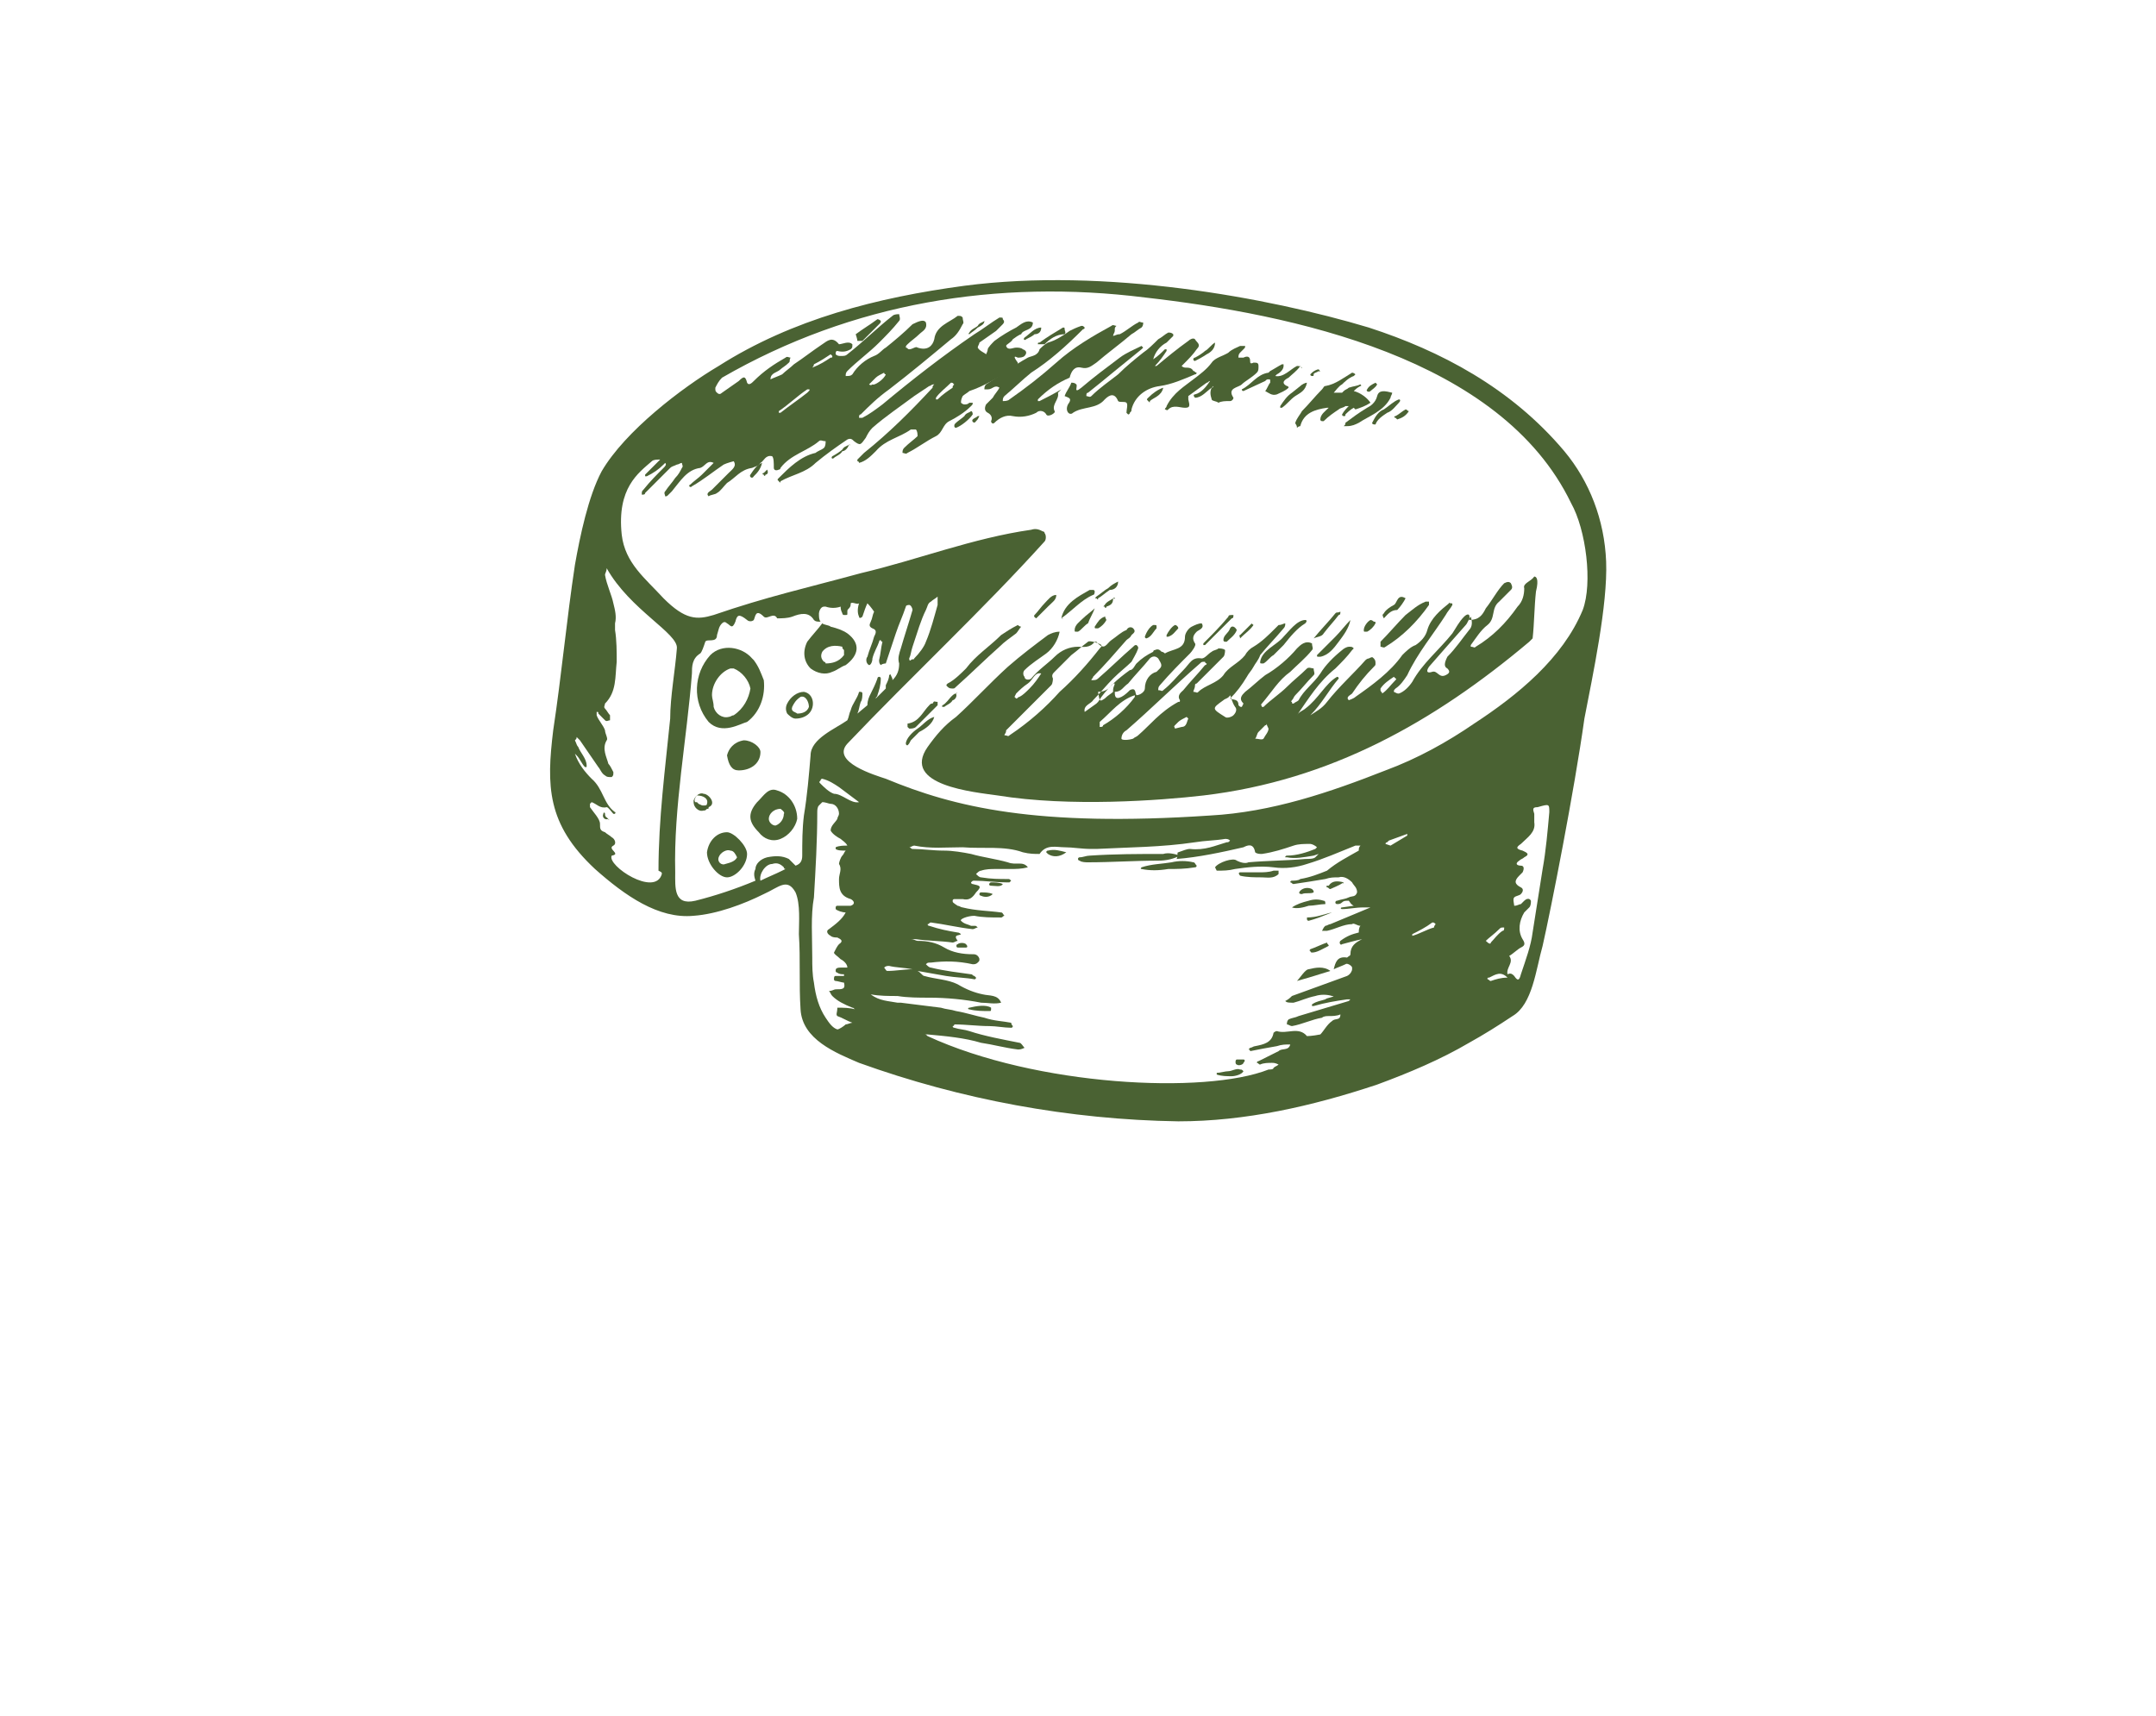 <?xml version="1.0" encoding="utf-8"?>
<!-- Generator: Adobe Illustrator 25.2.1, SVG Export Plug-In . SVG Version: 6.00 Build 0)  -->
<svg version="1.1" id="Ebene_1" xmlns="http://www.w3.org/2000/svg" xmlns:xlink="http://www.w3.org/1999/xlink" x="0px" y="0px"
	 viewBox="0 0 129 102.7" style="enable-background:new 0 0 129 102.7;" xml:space="preserve">
<style type="text/css">
	.st0{fill-rule:evenodd;clip-rule:evenodd;fill:#4A6233;}
</style>
<g>
	<path class="st0" d="M70.6,51.2L70.6,51.2L70.6,51.2z"/>
	<path class="st0" d="M79.6,58.1L79.6,58.1L79.6,58.1L79.6,58.1z"/>
	<path class="st0" d="M49.2,37.3L49.2,37.3L49.2,37.3z"/>
	<path class="st0" d="M96.1,33.6c-0.1-2.5-1-4.8-2.5-6.6c-3.2-3.8-7.4-6-11.7-7.4c-6-1.8-15.8-3.6-24.2-2.5
		c-5.2,0.7-10.3,2-14.7,4.8c-2.2,1.3-5.6,3.9-7,6.3c-0.8,1.5-1.3,3.9-1.6,5.6c-0.5,3.3-0.8,6.6-1.3,9.9c-0.4,3.3-0.4,5.6,2.5,8.3
		c1.8,1.6,3.8,3,5.9,2.8c1.4-0.1,3-0.7,4.2-1.3c0.9-0.4,1.4-1,1.9-0.1c0.3,0.7,0.2,1.8,0.2,2.5c0.1,1.5,0,3,0.1,4.5
		c0.1,1.8,2.1,2.6,3.5,3.2c6.1,2.2,12.6,3.4,19.1,3.5c4,0,8-0.9,11.9-2.2c1.9-0.7,3.8-1.5,5.5-2.5c0.9-0.5,1.7-1,2.6-1.6
		c1.2-0.7,1.4-2.8,1.8-4.2c0.5-2.2,1.9-9.3,2.5-13.6C95.3,40.4,96.2,36.2,96.1,33.6z M39.6,52.3c-0.4,1.4-3.3-0.5-3-1.1
		c0.6-0.1-0.3-0.4,0.1-0.6c0.2-0.1,0.1-0.4-0.1-0.5c-0.1-0.1-0.3-0.2-0.4-0.3c-0.3-0.1-0.3-0.2-0.3-0.5s-0.4-0.7-0.6-1
		c0-0.1,0-0.1,0-0.2c0.1-0.1,0.1-0.1,0.1-0.1c0.3,0.1,0.5,0.4,0.9,0.3c0.1,0,0.3,0.3,0.4,0.4c0.1,0,0.1,0,0.1,0c0-0.1,0.1-0.1,0-0.1
		c-0.7-0.5-0.7-1.4-1.4-2c-0.4-0.4-0.8-0.9-1-1.5l0.1,0.1c0.2,0.2,0.3,0.5,0.5,0.7h0.1l0,0c0,0,0,0,0-0.1c0-0.4-0.4-0.8-0.5-1.1
		c-0.1-0.1-0.1-0.2-0.2-0.4c0.1-0.1,0.1-0.1,0.1-0.2c0.1,0.1,0.1,0.1,0.2,0.2l1.1,1.6c0.1,0.1,0.2,0.4,0.4,0.5
		c0.1,0.1,0.2,0.1,0.4,0.1c0.1-0.1,0.1-0.1,0.1-0.3c-0.1-0.2-0.2-0.4-0.3-0.5c-0.1-0.4-0.4-0.9-0.1-1.4c0.1-0.1-0.1-0.4-0.1-0.6
		c-0.1-0.3-0.4-0.6-0.5-0.9c0-0.1,0-0.1,0-0.2c0.1,0,0.1,0,0.1,0.1c0.1,0.1,0.2,0.2,0.4,0.4c0.1,0.1,0.2,0,0.3,0c0-0.1,0-0.2,0-0.3
		c-0.1-0.1-0.2-0.3-0.3-0.4c-0.1-0.1,0-0.2,0-0.3c0.7-0.7,0.6-1.6,0.7-2.5c0-0.6,0-1.3-0.1-1.9c0-0.1,0-0.3,0-0.4
		c0.1-0.4,0-0.8-0.1-1.2c-0.1-0.5-0.4-1.1-0.5-1.7c0-0.1,0.1-0.2,0.1-0.4c1.4,2.5,4.3,3.9,4.2,4.8c-0.1,1.3-0.4,2.9-0.4,4.2
		c-0.3,3-0.7,6-0.7,9.1C39.6,52.2,39.6,52.2,39.6,52.3z M45.5,52.7c-0.1-0.4,0.3-1,0.7-1c0.3-0.1,0.5,0,0.7,0.2c0,0,0,0.1,0.1,0.1
		l-0.2,0.1C46.4,52.3,45.9,52.5,45.5,52.7L45.5,52.7z M48.1,48.8C48,49.6,48,50.4,48,51.2c0,0.3-0.1,0.5-0.4,0.6
		c-0.1-0.1-0.2-0.2-0.4-0.4c-0.4-0.2-0.8-0.2-1.3-0.1c-0.4,0.1-0.7,0.4-0.7,0.7c-0.1,0.2-0.1,0.4,0,0.7c-1.2,0.5-2.4,0.9-3.6,1.2
		c-1.3,0.3-1.2-0.8-1.2-1.7c-0.1-3.9,0.7-8,1-11.9c0-0.4,0-0.9,0.5-1.2c0.1-0.1,0.2-0.4,0.3-0.7c0.1-0.2,0.7,0.1,0.7-0.4
		c0.1-0.3,0.1-0.5,0.3-0.7c0.1-0.1,0.2-0.1,0.3,0c0.2,0.1,0.3,0.4,0.5-0.1c0.1-0.4,0.2-0.5,0.7-0.1c0.1,0.1,0.3,0.1,0.4,0
		c0.1-0.2,0.1-0.7,0.6-0.2c0.2,0.2,0.6-0.3,0.8,0.1c0.3,0,0.6,0,0.9-0.1c0.5-0.2,1-0.3,1.3,0.2c0.1,0.1,0.2,0.1,0.4,0.1
		C49,37.1,49,36.9,49,36.7c0-0.1,0.1-0.4,0.3-0.4l0,0c0.1,0,0.1,0,0.1,0c0.3,0.1,0.6,0.1,0.9,0c0,0.1,0,0.2,0.1,0.4
		c0,0.1,0.1,0.1,0.1,0.1h0.1c0.1,0,0.1,0,0.1-0.1v-0.1c0-0.1,0-0.1,0.1-0.2c0.1-0.1,0.1-0.2,0.1-0.3c0.1-0.1,0.4,0.1,0.5,0
		c-0.1,0.3-0.1,0.6,0,0.8c0,0.1,0.1,0.1,0.2,0c0.1-0.3,0.2-0.6,0.3-0.8c0.2,0.2,0.4,0.5,0.4,0.5c-0.1,0.2-0.1,0.4-0.2,0.6
		c-0.1,0.2-0.1,0.3,0.1,0.4c0.3,0.1,0.2,0.3,0.1,0.5c-0.1,0.4-0.3,0.8-0.4,1.2c-0.1,0.1-0.1,0.4,0.1,0.5c0.1,0,0.2-0.2,0.2-0.4
		c0.1-0.4,0.3-0.7,0.4-1c0-0.1,0.1-0.1,0.1-0.1c0,0.1,0.1,0.1,0.1,0.1c-0.1,0.4-0.1,0.7-0.2,1.1c0,0.1,0,0.2,0.1,0.3
		c0.1-0.1,0.3-0.1,0.3-0.1c0.2-0.6,0.4-1.2,0.6-1.8c0.2-0.6,0.4-1,0.6-1.6c0-0.1,0.2-0.1,0.2-0.1c0.1,0,0.2,0.2,0.2,0.3
		c-0.2,0.7-0.5,1.6-0.7,2.3c-0.1,0.3-0.2,0.6-0.1,0.9c0,0.4-0.1,0.7-0.4,1c0-0.1,0-0.1-0.1-0.3c0-0.1-0.1,0-0.1,0
		c0,0.2-0.1,0.4-0.2,0.6c0,0.1,0,0.1,0,0.2c-0.2,0.2-0.4,0.4-0.6,0.6c0-0.1,0.1-0.1,0.1-0.2c0.1-0.3,0.2-0.6,0.2-1
		c0,0,0-0.1-0.1-0.1l0,0c0,0-0.1,0-0.1,0.1c-0.1,0.3-0.3,0.7-0.4,0.9s-0.2,0.4-0.2,0.7l-0.6,0.5c0.1-0.2,0.1-0.4,0.2-0.7
		c0.1-0.1,0.1-0.4,0.1-0.5s-0.1-0.1-0.1-0.1l0,0c0,0,0,0-0.1,0c-0.1,0.4-0.4,0.7-0.5,1.1c-0.1,0.2-0.1,0.4-0.2,0.6
		c-0.7,0.5-2.2,1.1-2.2,2.1C48.4,46.4,48.3,47.6,48.1,48.8L48.1,48.8z M55.4,36.5c0.1-0.2,0.1-0.4,0.3-0.5c0.1-0.1,0.3-0.2,0.4-0.3
		c0,0.1,0,0.3,0,0.5c-0.2,0.7-0.4,1.5-0.7,2.2c-0.1,0.3-0.4,0.7-0.7,1c0,0.1-0.1,0-0.2,0.1c-0.1,0.1-0.1-0.1-0.1-0.1
		c0.1-0.2,0.1-0.4,0.2-0.7C54.9,37.8,55.1,37.1,55.4,36.5L55.4,36.5z M50.1,60.8c0.3,0.1,0.6,0.3,0.9,0.4c-0.1,0-0.3,0.1-0.4,0.1
		c-0.1,0.1-0.4,0.3-0.5,0.3c-0.3-0.1-0.5-0.4-0.7-0.7c-0.4-0.6-0.6-1.3-0.7-2.1c-0.1-0.5-0.1-1-0.1-1.5c0-1.2-0.1-2.5,0.1-3.6
		c0.1-1.7,0.2-3.4,0.2-5.1c0-0.1,0-0.3,0.1-0.4c0.1-0.1,0.1-0.1,0.2-0.2c0.2,0,0.4,0.1,0.5,0.1c0.3,0,0.5,0.3,0.5,0.6
		c0,0.1-0.1,0.2-0.1,0.3c-0.1,0.2-0.4,0.4-0.4,0.7c0.1,0.2,0.4,0.4,0.6,0.5c0.1,0.1,0.3,0.2,0.4,0.4c-0.2,0-0.5,0-0.7,0.1
		c0,0.1,0,0.1,0,0.1l0,0c0.1,0.1,0.4,0.1,0.6,0.1c-0.1,0.1-0.1,0.2-0.2,0.3c-0.1,0.1-0.2,0.4-0.2,0.5c0.2,0.3,0,0.6,0,0.9
		c0,0.5,0,1,0.7,1.2c0.2,0.1,0.3,0.3,0,0.4h-0.8c-0.1,0-0.1,0.1-0.1,0.1l0,0v0.1c0.1,0.1,0.4,0.2,0.6,0.2c-0.2,0.4-0.6,0.7-1,1
		c-0.2,0.1-0.1,0.3,0.1,0.4c0.1,0.1,0.3,0.1,0.4,0.1c0.2,0.1,0.4,0.2,0.1,0.4c-0.1,0.1-0.2,0.3-0.3,0.5c0,0.1,0.2,0.2,0.4,0.4
		c0.2,0.1,0.4,0.3,0.4,0.5c-0.1,0-0.3,0-0.4,0C50,57.9,50,58,50,58.1l0,0c0,0,0,0.1,0.1,0.1c0.1,0.1,0.3,0.1,0.4,0.1l0,0v0.1
		c-0.1,0-0.3,0-0.5,0c-0.1,0-0.1,0.1-0.1,0.2l0,0c0,0.1,0.1,0.1,0.1,0.1c0.1,0,0.4,0.1,0.5,0.1c0.1,0.4-0.1,0.4-0.5,0.4
		c-0.1,0-0.2,0.1-0.4,0.1c0.1,0.1,0.1,0.2,0.2,0.3c0.3,0.3,0.7,0.5,1.2,0.7c0.1,0,0.1,0.1,0.2,0.1c-0.4-0.1-0.7-0.1-1.1-0.1
		C50.1,60.6,50,60.7,50.1,60.8L50.1,60.8z M49.9,47.5c-0.3-0.1-0.6-0.4-0.8-0.6c-0.1-0.1-0.1-0.1,0-0.2c0-0.1,0.1-0.1,0.1-0.1
		c0.4,0.1,0.7,0.3,1,0.5c0.4,0.3,0.8,0.6,1.2,0.9C50.9,48.1,50.4,47.5,49.9,47.5L49.9,47.5z M82,54.3l-2.4,1c-0.1,0-0.2,0.1-0.3,0.1
		c-0.1,0.1-0.1,0.1-0.2,0.3c0.1,0,0.1,0,0.3,0c0.5-0.1,1-0.4,1.5-0.4c0.1-0.1,0.3,0.1,0.5,0.1c-0.1,0.1-0.1,0.3-0.1,0.4
		c-0.4,0.1-0.7,0.2-1.1,0.5c-0.1,0.1,0,0.3,0.1,0.2c0.4-0.1,0.7-0.2,1.2-0.3c-0.4,0.2-0.7,0.4-0.7,0.9c0,0.1-0.1,0.1-0.2,0.2
		c-0.6-0.1-0.7,0.3-0.8,0.7c0.2-0.1,0.5-0.2,0.7-0.3c0.1-0.1,0.4,0.1,0.4,0.2l0,0V58c0,0.1-0.1,0.3-0.3,0.4
		c-1.1,0.4-2.2,0.8-3.3,1.2c-0.1,0.1-0.2,0.2-0.4,0.3C77,60,77.1,60,77.4,60c0.4-0.1,0.8-0.3,1.3-0.4c0.3-0.1,0.7-0.1,1,0h0.1
		c-0.1,0.1-0.4,0.1-0.5,0.2c-0.3,0.1-0.5,0.1-0.8,0.3v0.1h0.1c0.7-0.2,1.3-0.3,2-0.4h0.2c-0.1,0.1-0.1,0.1-0.1,0.1
		c-1,0.3-2,0.6-3,0.9c-0.2,0.1-0.4,0.1-0.6,0.2C77,61.1,77,61.2,77,61.3c0.1,0,0.2,0.1,0.3,0.1c0.6-0.1,1.2-0.4,1.8-0.5
		c0.1-0.1,0.3-0.1,0.4-0.1c0.2,0,0.5,0,0.7-0.1c0,0.4-0.3,0.2-0.5,0.4c-0.3,0.2-0.5,0.6-0.7,0.8C78.5,62,78.2,62,78.2,62
		c-0.5-0.6-1.2-0.1-1.8-0.3c-0.1,0-0.2,0.1-0.2,0.1c-0.1,0.6-0.6,0.7-1.1,0.8c-0.1,0-0.2,0.1-0.3,0.1c-0.1,0.1-0.1,0.1-0.1,0.1
		c0.1,0,0.1,0.1,0.1,0.1c0.5-0.1,1-0.2,1.6-0.3c0.3-0.1,0.5-0.1,0.8-0.1c-0.1,0.4-0.5,0.2-0.7,0.4c-0.4,0.2-0.8,0.4-1.2,0.6
		c-0.1,0-0.1,0.1-0.1,0.1c0.1,0,0.1,0.1,0.2,0.1c0.2-0.1,0.5-0.1,0.7-0.1c0.1,0,0.2,0,0.4,0.1c-0.1,0.1-0.2,0.1-0.3,0.2
		c0,0.1-0.2,0.1-0.3,0.1c-3.8,1.5-13.9,1-20.4-2c-0.1-0.1-0.1-0.1-0.2-0.1c0.1,0,0.1,0,0.2,0c1.1,0.1,2.2,0.2,3.2,0.5
		c0.7,0.1,1.4,0.3,2.2,0.4c0.1,0,0.2,0,0.4-0.1c-0.1-0.1-0.2-0.3-0.3-0.3c-1-0.2-2.1-0.4-3-0.7c-0.3-0.1-0.6-0.1-0.9-0.2
		c-0.1,0-0.1-0.1-0.1-0.1c0.1,0,0.1-0.1,0.1-0.1c0.7,0,1.4,0.1,2.1,0.1c0.4,0,0.9,0.1,1.3,0.1c0.1,0,0.1-0.1,0.1-0.1
		c-0.1-0.1-0.1-0.2-0.1-0.2c-0.5-0.1-1-0.1-1.6-0.3c-0.5-0.1-1.1-0.3-1.7-0.4c-0.3-0.1-0.6-0.1-0.9-0.2c-0.8-0.1-1.6-0.2-2.4-0.3
		c-0.1,0-0.1,0-0.2,0c-0.5-0.1-1.1-0.1-1.6-0.5c0.5,0.1,1.1,0.1,1.6,0.1c0.6,0.1,1.3,0.1,1.9,0.1c1,0,2.1,0.1,3.1,0.3
		c0.4,0,0.8,0.1,1.2,0c-0.2-0.5-0.7-0.4-1.1-0.5c-0.5-0.1-1-0.3-1.5-0.6c-0.6-0.3-1.3-0.3-2-0.5c-0.1,0-0.2-0.2-0.4-0.3
		c0.6,0.1,1.1,0.2,1.7,0.3c0.6,0.1,1.2,0.1,1.7,0.2c0.1,0,0.1-0.1,0.1-0.1l-0.1-0.1c-0.1,0-0.1-0.1-0.2-0.1
		c-0.7-0.1-1.6-0.2-2.4-0.4c-0.1,0-0.2-0.1-0.3-0.2c0.1-0.1,0.1-0.1,0.3-0.1c0.8-0.1,1.6-0.1,2.5,0.1c0.1,0,0.2,0,0.3-0.1
		s0.1-0.1,0.1-0.2c0-0.1-0.1-0.2-0.1-0.2c-0.1-0.1-0.2-0.1-0.3-0.1c-0.6,0-1.2-0.1-1.7-0.4s-1-0.4-1.6-0.4c-0.1,0-0.2-0.1-0.4-0.1
		c0.1,0,0.2,0,0.3,0c0.7,0.1,1.5,0.1,2.2,0.2c0.1,0,0.2-0.1,0.3-0.1c-0.3-0.4,0.1-0.3,0.2-0.4c0,0-0.1-0.1-0.2-0.1
		c-0.6-0.1-1.1-0.2-1.7-0.4c-0.1,0-0.1-0.1-0.1-0.1c0.1,0,0.1-0.1,0.2-0.1c0.8,0.1,1.6,0.3,2.5,0.4c0.1,0,0.2-0.1,0.3-0.1
		c-0.1-0.1-0.1-0.1-0.2-0.1c-0.1,0-0.1,0-0.2,0c-0.2-0.1-0.4-0.1-0.6-0.3c-0.1-0.1,0.4-0.3,0.8-0.3c0.5,0.1,1,0.1,1.6,0.1
		c0.1,0,0.1-0.1,0.2-0.1c-0.1-0.1-0.1-0.2-0.2-0.2c-0.7-0.1-1.5-0.1-2.3-0.3c-0.1,0-0.2-0.1-0.3-0.1C57,54,57,54,57,53.9
		s0.1-0.1,0.1-0.1c0.1,0,0.3,0,0.5,0c0.4,0.1,0.6-0.1,0.8-0.4c0.4-0.4,0.2-0.4-0.2-0.5c-0.1,0-0.1-0.1-0.1-0.1
		c0.1-0.1,0.1-0.1,0.2-0.1c0.6,0,1.3,0.1,1.9,0.1c0.1,0,0.1,0,0.2,0c0.1-0.1,0.1-0.1,0.1-0.1c-0.1-0.1-0.1-0.1-0.2-0.1
		c-0.5,0-1,0-1.6-0.1c-0.1,0-0.2-0.1-0.3-0.2c0.1-0.1,0.2-0.2,0.3-0.2C59,52,59.3,52,59.6,52s0.6,0,0.8,0c0.4,0,0.7,0,1.1-0.1
		c-0.3-0.4-0.7-0.1-1.2-0.3c-0.7-0.2-1.5-0.3-2.2-0.5c-0.5-0.1-1.1-0.2-1.6-0.2c-0.7,0-1.3-0.1-1.9-0.1c-0.1,0-0.1-0.1-0.2-0.1
		c0.1,0,0.2-0.1,0.3-0.1c1,0.2,1.9,0.1,2.9,0.1c1.2,0.1,2.5-0.1,3.6,0.3c0.4,0.1,0.7,0.1,1,0.1c0.4-0.6,1-0.4,1.5-0.4s1,0.1,1.6,0.1
		h0.3c1.9-0.1,3.9-0.1,5.9-0.4c0.6-0.1,1.2-0.1,1.8-0.2c0.1,0,0.2,0,0.3,0.1c-0.1,0.1-0.1,0.1-0.2,0.1c-0.7,0.2-1.3,0.5-2.2,0.4
		c-0.2,0-0.4,0.1-0.7,0.2c-0.1,0,0,0.2-0.1,0.4c1.3-0.1,2.7-0.4,4-0.7c0.2-0.1,0.6-0.3,0.7,0.3c0.1,0.1,0.3,0.1,0.4,0.1
		c0.7-0.1,1.3-0.3,1.9-0.5c0.3-0.1,0.6-0.1,1-0.1c0.1,0,0.3,0.1,0.4,0.2l-0.1,0.1c-0.5,0.2-1.1,0.4-1.7,0.4c0,0-0.1,0-0.1,0.1
		c0,0,0,0,0.1,0c0.5,0.1,1,0,1.6-0.1l0.3-0.1c-0.1,0.1-0.1,0.1-0.2,0.2c-0.1,0.1-0.4,0.1-0.6,0.1c-1.1,0.1-2.3,0.1-3.4,0.2
		c-0.2,0.1-0.5,0-0.7-0.1c-0.2-0.2-1.1,0.1-1.3,0.4l0.1,0.2c0.4,0,0.7,0,1.1-0.1c0.7-0.1,1.5-0.2,2.3-0.1c0.7,0.1,1.4,0,2-0.2
		c1-0.3,1.9-0.7,2.9-1.1c0.1,0,0.2,0,0.3,0c-0.1,0.1-0.1,0.2-0.1,0.3c-0.7,0.4-1.3,0.7-1.9,1.2c-0.5,0.2-1,0.4-1.6,0.5
		c-0.1,0.1-0.4,0.1-0.5,0.1s-0.1,0.1-0.1,0.1c0.1,0,0.1,0.1,0.2,0.1c0.7-0.1,1.3-0.2,1.9-0.3c0.3-0.1,0.5-0.1,0.8-0.1
		c0.3-0.1,0.6,0.1,0.8,0.3c0.1,0.2,0.3,0.3,0.3,0.6c-0.1,0.3-0.3,0.2-0.5,0.3s-0.4,0.1-0.7,0.2c-0.1,0-0.1,0.1-0.1,0.1
		c0,0.1,0.1,0.1,0.1,0.1c0.1,0,0.2,0,0.3-0.1c0.1-0.1,0.2-0.1,0.4-0.1c0.1,0.1,0.1,0.2,0.3,0.3l-0.7,0.1c-0.1,0-0.1,0.1,0,0.1
		c0.4,0,0.8-0.1,1.3-0.1L82,54.3C82,54.2,82,54.2,82,54.3L82,54.3z M52.9,57.9c0.1-0.1,0.2-0.1,0.3-0.1c0.4,0.1,0.9,0.1,1.4,0.2
		c-0.5,0-1,0.1-1.5,0.1C53,58.1,53,58,52.9,57.9L52.9,57.9z M83.2,50.6l-0.3-0.1c0-0.1,0.1-0.1,0.1-0.1l0.1-0.1l1.1-0.4V50
		L83.2,50.6z M85.8,55.5c-0.4,0.1-0.9,0.4-1.3,0.5v-0.1c0.4-0.2,0.8-0.4,1.2-0.7c0.1,0,0.1,0,0.2,0.1C85.9,55.3,85.8,55.4,85.8,55.5
		C85.8,55.4,85.8,55.5,85.8,55.5L85.8,55.5z M88.9,56.3c0.2-0.2,0.5-0.4,0.8-0.7c0.1-0.1,0.1-0.1,0.3-0.1c0,0.1,0,0.2-0.1,0.2
		c-0.3,0.2-0.5,0.5-0.7,0.7C89.2,56.5,89.1,56.5,88.9,56.3C88.9,56.4,88.9,56.3,88.9,56.3L88.9,56.3z M89.2,58.7
		c-0.1,0-0.1-0.1-0.2-0.1c0-0.1,0-0.1,0.1-0.1c0.4-0.2,0.7-0.4,1.1,0C89.8,58.5,89.5,58.6,89.2,58.7L89.2,58.7z M92.7,48.6
		c-0.1,1.1-0.2,2.3-0.4,3.4c-0.2,1.3-0.4,2.5-0.6,3.8c-0.1,0.8-0.4,1.6-0.7,2.5c-0.1,0.4-0.2,0.4-0.4,0.1c-0.1-0.1-0.2-0.2-0.4-0.1
		c-0.1-0.4,0.4-0.7,0.1-1.1c0.2-0.1,0.5-0.4,0.7-0.5s0.3-0.2,0.1-0.5c-0.3-0.5-0.2-1.1,0.1-1.6c0.1-0.1,0.2-0.2,0.3-0.3
		c0.1-0.1,0.1-0.3,0.1-0.4c-0.1-0.2-0.3-0.1-0.4,0S91.1,54,91,54.1c-0.1,0-0.2,0.1-0.4,0.1c0-0.1-0.1-0.4,0-0.5s0.3-0.1,0.4-0.2
		c0.1-0.1,0.2-0.3,0-0.4c-0.4-0.2-0.4-0.4-0.1-0.7c0.1-0.1,0.1-0.1,0.2-0.2c0.1-0.2,0.1-0.4-0.1-0.4s-0.4-0.1-0.1-0.3
		c0.1-0.1,0.2-0.1,0.3-0.2c0.4-0.2,0.1-0.3-0.1-0.4c-0.4-0.1-0.4-0.2-0.1-0.4c0.4-0.4,0.9-0.7,0.8-1.3c0-0.1,0-0.3,0-0.5
		c-0.1-0.3-0.1-0.4,0.2-0.4C92.7,48.1,92.7,48.1,92.7,48.6L92.7,48.6z M94.7,36.5c-1.2,2.9-3.9,5.1-6.5,6.8
		c-1.6,1.1-3.4,2.1-5.3,2.8c-3.3,1.3-6.8,2.5-10.5,2.7C62,49.5,57.1,48.3,53,46.6c-0.6-0.2-3.3-1-2.3-2.1c3.9-4.1,8.1-8,11.8-12.1
		c0.1-0.1,0.1-0.4,0-0.5c0-0.1-0.1-0.1-0.1-0.1c-0.2-0.1-0.4-0.2-0.7-0.1c-3.5,0.5-6.8,1.8-10.2,2.6c-3.3,0.9-5.6,1.4-8.8,2.5
		c-1,0.3-1.7,0.3-3-1c-1.1-1.2-2.3-2.1-2.5-3.8c-0.3-2.8,1-3.7,1.8-4.4c0.1-0.1,0.3-0.1,0.5-0.1c-0.3,0.3-0.6,0.6-0.9,0.9v0.1h0.1
		c0.4-0.2,0.7-0.4,1-0.7l0.1-0.1c0.1,0.1,0,0.2-0.1,0.3c-0.4,0.4-0.8,0.8-1.2,1.3c-0.1,0.1-0.1,0.1-0.1,0.3c0.1,0,0.2,0,0.2-0.1
		c0.5-0.5,1-1,1.5-1.5c0.1-0.1,0.2-0.1,0.4-0.2c0.1,0,0.2-0.1,0.3-0.1c0,0.1,0.1,0.2,0,0.3c-0.1,0.2-0.2,0.4-0.4,0.6
		c-0.2,0.3-0.4,0.5-0.6,0.8c-0.1,0.1,0,0.2,0,0.3c0.1,0,0.1,0,0.2-0.1c0.1-0.1,0.1-0.1,0.2-0.2c0.5-0.6,0.9-1.3,1.7-1.4
		c0.3-0.1,0.4-0.5,0.8-0.3c-0.2,0.2-0.4,0.4-0.7,0.7c-0.2,0.2-0.5,0.4-0.7,0.6c-0.1,0,0,0.1-0.1,0.1c0.1,0,0.1,0.1,0.2,0
		c0.7-0.4,1.3-0.9,1.9-1.3c0.2-0.1,0.6-0.2,0.6-0.2c0.2,0.3-0.1,0.5-0.3,0.7c-0.4,0.4-0.7,0.7-1,1c-0.1,0.1-0.4,0.2-0.2,0.4
		c0.1-0.1,0.4-0.1,0.5-0.2c0.2-0.1,0.4-0.4,0.6-0.6c0.5-0.3,0.8-0.8,1.5-0.9c0.2-0.1,0.4-0.1,0.5-0.3c0.2-0.1,0.3-0.5,0.7-0.4
		c0.1,0.1,0.1,0.4,0.1,0.7c0,0.1,0.1,0.2,0.3,0.1l0,0c0.1,0,0.1-0.1,0.1-0.1c0.6-0.8,1.6-1,2.3-1.6c0.1-0.1,0.2,0,0.4,0
		c0,0.1,0,0.3-0.1,0.4c-0.1,0.1-0.4,0.2-0.5,0.3c-0.9,0.2-1.6,0.9-2.2,1.5c-0.1,0.1-0.1,0.1,0,0.2s0.1,0.1,0.1,0
		c0.7-0.4,1.5-0.5,2.1-1.1c0.6-0.5,1.3-1,1.9-1.4c0.2-0.1,0.3,0,0.4,0.1c0.4,0.3,0.4,0.2,0.7-0.2c0.1-0.2,0.2-0.4,0.4-0.6
		c0.8-0.7,1.7-1.3,2.5-1.9c0.3-0.2,0.6-0.4,0.9-0.6c0.1,0,0.1-0.1,0.3-0.1c-0.1,0.1-0.1,0.1-0.1,0.2c-1.3,1.4-2.6,2.7-4.1,3.9
		c-0.1,0.1-0.3,0.3-0.4,0.4v0.1c0.1,0,0.1,0.1,0.1,0.1c0.4-0.1,0.7-0.4,1-0.7c0.6-0.7,1.4-0.8,2.1-1.3c0.1,0,0.1,0,0.3,0
		c0.1,0.1,0.1,0.3,0.1,0.4c-0.2,0.2-0.5,0.4-0.8,0.7C54,26.9,54,27,54,27.1c0.1,0,0.2,0.1,0.3,0c0.6-0.3,1.1-0.7,1.7-1
		c0.4-0.2,0.4-0.7,0.8-0.9c0.4-0.2,0.9-0.5,1.3-0.9c0.1-0.1,0.1-0.1,0.1-0.2c-0.1,0-0.1,0-0.2,0c-0.1,0.1-0.2,0.1-0.3,0.1
		s-0.2-0.1-0.2-0.1c0-0.1,0-0.2,0.1-0.4c0.1-0.1,0.3-0.2,0.4-0.3c0.9-0.3,1.7-0.8,2.5-1.3c0.2-0.1,0.4-0.2,0.4-0.4
		c-0.3-0.4-0.2-0.4,0-0.3c0.1,0,0.3,0,0.4-0.1s0.2-0.3-0.1-0.4c-0.1-0.1-0.3-0.1-0.4-0.1c-0.2,0-0.5,0.2-0.6-0.1
		c0-0.1,0.3-0.2,0.4-0.4C61,20,61.1,20,61.1,20c0.1-0.3,0.7-0.2,0.7-0.7c-0.4-0.2-0.7,0.1-1,0.3c-0.4,0.2-0.9,0.5-1.3,0.8
		c-0.1,0.1-0.4,0.4-0.4,0.5c0,0.1-0.1,0.3-0.1,0.3c-0.1-0.1-0.4-0.2-0.5-0.4c0-0.1,0.1-0.2,0.1-0.3c0.3-0.2,0.7-0.5,1-0.7
		c0.1-0.1,0.3-0.3,0.4-0.4c0.1-0.1,0.1-0.2,0-0.3c0-0.1,0-0.1-0.2-0.1c-0.5,0.3-1,0.7-1.5,1c-1.9,1.3-3.7,2.7-5.5,4.2
		c-0.4,0.3-0.8,0.6-1.2,0.8c-0.1,0-0.1,0-0.2,0c0-0.1,0-0.2,0.1-0.2c0.5-0.5,1-1,1.7-1.5c1.3-1,2.5-2,3.7-3c0.3-0.2,0.5-0.5,0.7-0.9
		c0.1-0.1,0-0.2,0-0.4c-0.1-0.1-0.1-0.1-0.3-0.1c-0.5,0.4-1.3,0.6-1.4,1.4c-0.1,0.4-0.4,0.7-1,0.5c-0.1-0.1-0.3,0.1-0.5,0.1
		c-0.1,0-0.1-0.1-0.2-0.1c0-0.1,0-0.1,0.1-0.2c0.2-0.2,0.5-0.4,0.7-0.6s0.5-0.3,0.4-0.7c-0.1-0.2-0.4-0.1-0.8,0.1
		c-0.5,0.5-1.1,1-1.6,1.4c-0.2,0.1-0.4,0.4-0.7,0.5c-0.5,0.2-1,0.6-1.3,1.1c-0.1,0.1-0.2,0.1-0.4,0.1c0-0.1,0-0.2,0.1-0.3
		c0.6-0.6,1.3-1.1,1.9-1.7c0.4-0.4,0.8-0.8,1.2-1.3c0.1-0.1,0-0.3,0-0.4c-0.1,0-0.3,0-0.4,0.1c-0.9,0.7-1.8,1.6-2.7,2.3
		c-0.1,0.1-0.2,0.1-0.4,0.1c-0.1,0-0.2,0-0.3-0.1c0-0.1,0-0.2,0.1-0.2c0.4,0.1,0.6,0,0.8-0.1c0.1-0.1,0.1-0.1,0.1-0.3
		c-0.1-0.1-0.2-0.1-0.3-0.1s-0.4,0.1-0.5,0.1c-0.4-0.5-0.7-0.2-1,0c-0.6,0.4-1.1,0.8-1.7,1.2c-0.2,0.2-0.5,0.4-0.7,0.6
		c-0.2,0.1-0.5,0.2-0.7,0.3c0-0.4,0.4-0.4,0.6-0.6c0.1-0.1,0.3-0.2,0.5-0.4c0.1-0.1,0-0.1,0.1-0.3c-0.1,0-0.2-0.1-0.3,0
		c-0.7,0.4-1.3,0.8-1.9,1.4c-0.1,0.1-0.3,0.3-0.4,0.1c-0.1-0.4-0.2-0.4-0.5-0.1c-0.3,0.2-0.7,0.5-1,0.7c-0.1,0.1-0.2,0.1-0.3,0
		s-0.1-0.1-0.1-0.3c0.1-0.2,0.2-0.4,0.4-0.6c7.8-4.5,16.5-5.9,25.3-4.8c8.8,1,21.3,3.6,25.5,12.3C94.9,31.7,95.3,34.9,94.7,36.5
		L94.7,36.5z M46.6,24.7c0-0.1,0-0.1,0-0.1c0.6-0.4,1.1-0.9,1.7-1.3h0.1c0.1,0,0,0.1,0,0.1l-0.1,0.1c-0.5,0.4-1.1,0.8-1.6,1.2
		C46.7,24.7,46.7,24.7,46.6,24.7z M48.6,22c0.1-0.1,0.1-0.2,0.1-0.2c0.4-0.2,0.7-0.4,1-0.6l0.1,0.1c0,0.1,0,0.1-0.1,0.1
		C49.4,21.6,49.1,21.8,48.6,22C48.8,22,48.7,22,48.6,22z M56.9,22.9L56.9,22.9c0.2,0,0.1,0.1,0.2,0.1C57,23.1,57,23.1,57,23.2
		c-0.3,0.2-0.6,0.4-0.9,0.7c-0.1,0-0.1,0-0.1,0c0-0.1,0-0.1,0-0.1C56.2,23.5,56.6,23.2,56.9,22.9L56.9,22.9z M52,23
		c0.1-0.1,0.2-0.2,0.4-0.4c0.1-0.1,0.3-0.2,0.5-0.3c0,0.1,0.1,0.1,0.1,0.1c-0.1,0.3-0.7,0.7-0.8,0.6C52.1,23.1,52,23,52,23L52,23z"
		/>
	<path class="st0" d="M78.5,38.2L78.5,38.2L78.5,38.2L78.5,38.2z"/>
	<path class="st0" d="M91.8,34.5c-0.2,0.3-0.7,0.4-0.6,0.7c0,0.4-0.1,0.8-0.4,1.1c-0.7,1-1.5,1.8-2.5,2.4c-0.1,0.1-0.1,0-0.3,0
		c0-0.1,0-0.1,0-0.1c0.3-0.4,0.6-0.9,1-1.2c0.5-0.4,0.2-1,0.7-1.4c0.2-0.2,0.5-0.5,0.7-0.7c0.1-0.1,0.1-0.2,0-0.4
		c-0.1-0.1-0.2-0.1-0.4,0c-0.4,0.4-0.7,1-1.1,1.5c-0.2,0.4-0.4,0.7-1,0.7c0.1-0.4-0.1-0.4-0.3-0.2c-0.3,0.3-0.5,0.7-0.7,1
		c-0.8,1-1.8,1.8-2.4,2.9c-0.2,0.3-0.5,0.6-0.8,0.7c-0.1,0-0.1,0-0.3-0.1c0-0.1,0-0.1,0.1-0.2c0.3-0.2,0.5-0.5,0.7-0.8
		c0.6-1.3,1.6-2.5,2.3-3.6c0.1-0.2,0.3-0.4,0.4-0.6c0-0.1,0-0.1-0.1-0.1s-0.1-0.1-0.1,0c-0.5,0.4-1.1,0.9-1.3,1.6
		c-0.1,0.4-0.4,0.7-0.7,0.9c-0.3,0.1-0.6,0.4-0.8,0.6c-0.7,1-1.8,1.8-2.8,2.5c-0.1,0.1-0.4,0.2-0.4,0.2c-0.2-0.2,0.1-0.3,0.2-0.4
		c0.4-0.6,0.8-1.1,1.3-1.6c0.1-0.1,0.1-0.1,0.1-0.2c0-0.1,0-0.2-0.1-0.3c-0.1-0.1-0.1-0.1-0.3,0c-0.1,0-0.2,0.1-0.2,0.1
		c-0.7,0.8-1.6,1.6-2.3,2.5c-0.3,0.4-0.7,0.6-1,0.8c0.7-0.7,1.1-1.5,1.7-2.2c0,0,0-0.1-0.1-0.1c-0.7,0.4-1.1,1.3-1.9,1.9
		c-0.1,0.1-0.4,0.2-0.5,0.4l0,0c0.7-1,1.3-2,2.3-2.8c0.4-0.4,0.7-0.7,1-1.1c0.1-0.1,0.1-0.1,0.1-0.1c-0.1-0.1-0.1-0.1-0.3-0.1
		c-0.1,0-0.3,0.1-0.4,0.2c-0.5,0.4-1,0.9-1.3,1.4c-0.4,0.6-1,1-1.3,1.6c-0.1,0.1-0.2,0.1-0.3,0.2c-0.1,0-0.1,0-0.1-0.1
		c-0.1,0,0-0.1,0-0.1c0.1-0.1,0.1-0.2,0.2-0.3c0.4-0.4,0.7-0.8,1.1-1.2c0.1-0.1,0-0.2,0-0.4c-0.1,0-0.3-0.1-0.4,0
		c-0.4,0.4-0.8,0.7-1.2,1.1c-0.4,0.4-1,0.8-1.4,1.2c-0.1,0-0.1,0-0.1,0c0-0.1-0.1-0.1,0-0.2c0.6-0.7,1-1.4,1.7-1.9
		c0.4-0.4,0.9-0.8,1.3-1.3c0.1-0.1,0-0.2,0-0.4c-0.4-0.2-0.7,0.1-0.9,0.3c-0.5,0.6-1.2,1.2-1.9,1.6c-0.4,0.3-0.8,0.7-1.2,1
		c-0.2,0.2-0.4,0.4-0.1,0.7l-0.1,0.2c-0.1,0-0.1,0-0.2-0.1c0-0.4-0.3-0.3-0.5-0.4c0.4-0.4,0.7-0.8,1-1.3c0.1-0.2,0.3-0.4,0.4-0.6
		s0.3-0.4,0.4-0.7c0.4-0.5,0.9-1,1.4-1.6c0.1-0.1,0.1-0.2,0.1-0.3c-0.1,0-0.2,0.1-0.4,0.1c-0.1,0.1-0.1,0.1-0.2,0.2
		c-0.4,0.4-0.8,0.8-1.3,1.1c-0.2,0.1-0.4,0.3-0.5,0.5c-0.4,0.5-1,0.7-1.3,1.2c-0.4,0.5-1.1,0.6-1.5,1c-0.1,0.1-0.1,0-0.3,0
		c0-0.1,0.1-0.2,0.1-0.4c0-0.1,0.1-0.1,0.1-0.1c0.5-0.5,1.1-1.1,1.6-1.6c0.1-0.1,0.1-0.4,0.1-0.4c-0.1-0.1-0.3-0.1-0.4-0.1
		c-0.1,0.1-0.3,0.1-0.4,0.2c-0.2,0.1-0.4,0.4-0.6,0.4c-0.6-0.1-0.7,0.3-1.1,0.7c-0.4,0.4-0.7,0.8-1.2,1.2c-0.1,0.1-0.1,0-0.3,0
		c0-0.1,0-0.2,0.1-0.3c0.6-0.7,1.2-1.3,1.8-1.9c0.1-0.1,0.4-0.5,0.3-0.6c-0.2-0.3-0.1-0.5,0.1-0.7c0.1-0.1,0.5-0.2,0.3-0.5
		c-0.2,0-0.4,0.1-0.6,0.2c-0.2,0.1-0.4,0.4-0.4,0.6c0,0.8-0.7,0.7-1.2,1c0,0-0.1-0.1-0.2-0.1c-0.1-0.1-0.2-0.2-0.4-0.1
		c0,0-0.1,0-0.1,0.1c-0.4,0.2-0.7,0.4-1,0.7c-0.1,0.1-0.2,0.4-0.4,0.4c-0.7,0.5-1.4,1.1-1.9,1.9c-0.1,0.1-0.1,0.1-0.1,0.1l-0.7,0.5
		c-0.1-0.4,0.4-0.5,0.5-0.7c0.4-0.4,0.8-0.9,1.2-1.3s0.8-0.7,1.1-1c0.1-0.2,0.3-0.5,0.4-0.8c0-0.1,0-0.1-0.1-0.2
		c-0.1,0-0.1,0-0.2,0.1c-0.7,0.6-1.4,1.3-2.1,1.9c-0.1,0.1-0.2,0.1-0.4,0.1c0-0.1,0.1-0.1,0.1-0.2c0.7-0.7,1.3-1.4,2-2.2
		c0.1-0.1,0.2-0.1,0.3-0.3c0.1-0.1,0.3-0.2,0.1-0.4c-0.1-0.1-0.3-0.1-0.4,0.1c-0.3,0.1-0.6,0.4-0.9,0.6s-0.4,0.7-0.9,0.1
		c-0.1,0-0.1,0-0.1,0c-0.3,0.4-0.7,0.3-1,0.3c-0.5,0-1,0.2-1.4,0.6s-1,0.8-1.4,1.3c-0.1,0.1-0.4,0.1-0.4-0.1c-0.1-0.1-0.1-0.3,0-0.4
		c0.4-0.4,0.9-0.7,1.3-1c0.4-0.3,0.7-0.8,0.8-1.3c-0.3,0-0.5,0.1-0.7,0.2c-0.8,0.6-1.6,1.2-2.4,1.9c-1.1,1-2.1,2.1-3.1,3
		c-0.7,0.5-1.2,1.1-1.7,1.8c-1.6,2.3,2.8,2.7,4.2,2.9c4.3,0.7,9.7,0.3,12.3,0c7.6-0.9,13.8-4.4,19.5-9.2c0.1-0.1,0.1-0.1,0.2-0.2
		c0.1-0.9,0.1-1.9,0.2-2.8C92.1,34.6,91.9,34.5,91.8,34.5z M60.8,41.5c0.2-0.2,0.4-0.4,0.7-0.6c0.3-0.2,0.4-0.7,0.8-0.6
		c-0.2,0.3-0.4,0.6-0.7,0.9c-0.2,0.2-0.4,0.4-0.6,0.5c-0.1,0-0.1,0.1-0.2,0.1l-0.1-0.1L60.8,41.5z M60.4,44c-0.1,0.1-0.1,0-0.3,0
		c0-0.1,0.1-0.1,0.1-0.3c0.9-0.9,1.8-1.8,2.7-2.7c0.1-0.1,0.1-0.4,0.1-0.4c-0.1-0.2,0-0.3,0.1-0.4c0.4-0.4,0.7-0.7,1-1
		c0.4-0.3,0.6-0.5,1-0.8c0.1-0.1,0.7,0.1,0.8,0.2c0,0.1,0,0.1-0.1,0.2c-0.7,0.9-1.5,1.8-2.4,2.6C62.6,42.3,61.6,43.2,60.4,44
		L60.4,44z M67.5,40.9c0.4-0.5,0.9-1,1.3-1.5c0.1-0.1,0.3-0.2,0.5,0c0.1,0.2,0.3,0.4,0.1,0.6c-0.1,0.1-0.1,0.1-0.2,0.2
		c-0.4,0.1-0.7,0.5-0.7,1c0,0.2-0.3,0.4-0.5,0.4c-0.1-0.1,0-0.5-0.4-0.3c-0.1,0.1-0.3,0.3-0.5,0.4c-0.4,0.2-0.4-0.1-0.4-0.3
		C67.1,41.4,67.2,41.1,67.5,40.9L67.5,40.9z M65.7,41.4c0.3,0,0.6-0.1,0.8-0.4c0.1-0.1,0.1-0.1,0.2-0.1c0,0.1-0.1,0.2-0.1,0.4v0.1
		c-0.1,0.1-0.3,0.2-0.5,0.4C65.8,42,65.8,42,65.7,41.4L65.7,41.4z M65.8,43.5c0-0.1,0-0.2,0-0.3c0.7-0.6,1.2-1.3,2.1-1.6
		c0,0.1,0,0.1,0,0.1c-0.5,0.7-1.2,1.3-1.9,1.7C66,43.5,65.9,43.5,65.8,43.5L65.8,43.5z M68.1,44c-0.1,0.1-0.2,0.1-0.3,0.2
		c-0.3,0.1-0.7,0.1-0.7,0c0-0.2,0.1-0.4,0.3-0.5c1.5-1.3,2.9-2.7,4.4-4c0.1-0.1,0.1-0.1,0.3-0.1c0,0,0,0.1,0.1,0.1
		c0,0.1-0.1,0.1-0.1,0.1c-0.4,0.5-0.9,1-1.3,1.5c-0.1,0.1-0.4,0.3-0.2,0.6c0,0.1,0,0.1-0.1,0.1C69.4,42.6,68.8,43.4,68.1,44L68.1,44
		z M70.7,43.5l-0.4,0.1c0-0.1-0.1-0.1,0-0.2c0.1-0.1,0.1-0.1,0.2-0.2c0.1-0.1,0.3-0.2,0.5-0.3l0.1,0.1C71,43.2,71,43.5,70.7,43.5
		L70.7,43.5z M73.8,42.8c-0.1,0.1-0.4,0.2-0.5,0.1c-0.8-0.5-0.8-0.5-0.1-1c0.1-0.1,0.3-0.1,0.4-0.3c0.1,0.2,0.1,0.4,0.3,0.7
		C74,42.4,74,42.6,73.8,42.8L73.8,42.8L73.8,42.8z M75.6,44.2c-0.1,0.1-0.3,0-0.5,0c0.1-0.1,0.1-0.3,0.2-0.4
		c0.1-0.1,0.3-0.3,0.4-0.4c0.1,0,0.1-0.1,0.1-0.1c0,0.1,0,0.1,0.1,0.3C75.9,43.8,75.7,44,75.6,44.2L75.6,44.2z M82.6,41.3
		c0-0.1,0-0.1,0-0.1c0.2-0.3,0.5-0.5,0.8-0.7l0.1,0.1c0.1,0,0,0.1-0.1,0.2c-0.2,0.2-0.4,0.5-0.7,0.7C82.7,41.4,82.6,41.4,82.6,41.3
		L82.6,41.3z M86.6,40c0.2,0.2,0.1,0.3-0.1,0.4c-0.4,0.2-0.5-0.3-0.8-0.2c-0.3,0.1-0.4,0-0.2-0.3c0.7-0.8,1.4-1.6,2.2-2.5
		c0.1-0.1,0.2-0.4,0.3-0.5l0,0c0.1,0.3,0.1,0.6-0.1,0.8c-0.4,0.5-0.8,1.1-1.3,1.6C86.4,39.7,86.4,39.9,86.6,40L86.6,40z"/>
	<path class="st0" d="M63.5,37L63.5,37L63.5,37L63.5,37z"/>
	<path class="st0" d="M63.3,23.5c0.1,0.4-0.4,0.7-0.2,1.1c0.1,0.1-0.4,0.4-0.5,0.2c-0.1-0.2-0.4-0.3-0.6-0.1l0,0
		c-0.4,0.2-0.9,0.3-1.4,0.2c-0.4-0.1-0.8,0.1-1.1,0.4c-0.1,0.1-0.2,0-0.2-0.1c0.1-0.2,0-0.4-0.2-0.5s-0.2-0.3-0.1-0.5
		c0.1-0.1,0.2-0.2,0.4-0.4c0.1-0.2,0.3-0.4,0.4-0.6c-0.3-0.2-0.4,0.1-0.7,0.1c-0.1,0-0.1,0-0.2,0c0-0.1,0-0.2,0.1-0.3
		c0.8-0.5,1.6-1.1,2.5-1.6c0.2-0.1,0.6-0.1,0.7-0.5c0.1-0.1,0.3-0.3,0.5-0.4c0.4-0.1,0.9-0.4,1.3-0.7c0.2-0.1,0.4-0.2,0.7-0.3
		c0.1,0,0.1,0,0.2,0.1c0,0.1-0.1,0.1-0.1,0.1c-1,1-2,1.9-3.1,2.6c-0.5,0.4-1,0.9-1.6,1.4C60,23.8,60,23.9,60,24c0.1,0,0.3,0,0.4-0.1
		c1-0.7,1.9-1.4,2.8-2.2c1-0.9,2.2-1.6,3.3-2.2c0.1-0.1,0.2,0,0.3,0c-0.1,0.1-0.1,0.1-0.1,0.3c0,0.1-0.1,0.2-0.1,0.3
		c0.1,0,0.2-0.1,0.4-0.1c0.4-0.2,0.7-0.5,1.1-0.7c0.1-0.1,0.1,0,0.3,0c0,0.1,0,0.2-0.1,0.3c-0.2,0.1-0.4,0.3-0.6,0.4
		c-0.7,0.6-1.4,1.1-2.1,1.7c-0.3,0.2-0.5,0.4-0.9,0.3c-0.4-0.1-0.6,0.2-0.7,0.6h0c-0.7,0.3-1.3,0.7-1.9,1.3c0,0.1,0,0.1,0,0.1
		c0.1,0,0.1,0,0.1,0c0.4-0.2,0.8-0.4,1.3-0.7L63.3,23.5z"/>
	<path class="st0" d="M71.6,20.9c0.3-0.3,0-0.4-0.1-0.6c-0.1-0.1-0.3,0-0.4,0.1c-0.7,0.5-1.3,1-1.9,1.5h-0.1
		c0.3-0.3,0.5-0.6,0.7-0.9v-0.1l0,0h-0.1l0,0c-0.2,0.2-0.4,0.4-0.7,0.6c0.1-0.4,0.4-0.8,0.8-1c0.1-0.1,0.3-0.3,0.4-0.4
		c0-0.1,0-0.1,0-0.1c-0.1-0.1-0.2-0.1-0.3-0.1c-0.2,0.1-0.4,0.3-0.6,0.4c-0.3,0.3-0.6,0.6-0.9,0.8c-0.5,0.4-1,0.8-1.5,1.3
		c-0.5,0.4-1.1,0.8-1.6,1.3c-0.1,0.1-0.2,0-0.3,0c0-0.1,0-0.2,0.1-0.2c0.5-0.4,1-0.8,1.6-1.3c0.5-0.4,1.1-0.9,1.6-1.3
		c0.1-0.1,0.1-0.1,0.1-0.1c-0.1-0.1-0.1-0.1-0.1-0.1c-0.4,0.2-0.9,0.4-1.3,0.7c-0.8,0.6-1.6,1.2-2.3,1.8c-0.5,0.4-0.2-0.1-0.3-0.2
		s-0.2-0.1-0.3-0.1c-0.1,0.3-0.3,0.5-0.4,0.8c0.2,0.1,0.5,0.1,0.2,0.5c-0.2,0.4,0.1,0.7,0.3,0.5c0.6-0.4,1.4-0.2,1.9-0.8
		c0.3-0.3,0.6-0.4,0.8,0.1c0.1,0.1,0.4,0,0.5,0.1s0,0.4,0,0.6l0.1,0.1c0,0,0.1,0,0.1-0.1c0.1-0.1,0.1-0.1,0.1-0.2
		c0.2-0.8,0.9-1.3,1.7-1.4c0.7-0.1,1.4-0.4,2.1-0.7c0.1,0,0.1-0.1,0.1-0.1c-0.1,0-0.1-0.1-0.2-0.1C71.3,22,71.1,22,71,22
		s-0.2,0-0.3-0.1c0.1-0.1,0.1-0.1,0.2-0.2C71.1,21.5,71.4,21.2,71.6,20.9z"/>
	<path class="st0" d="M63.8,22.7L63.8,22.7L63.8,22.7L63.8,22.7z"/>
	<path class="st0" d="M63.4,23.6L63.4,23.6L63.4,23.6L63.4,23.6z"/>
	<path class="st0" d="M75,21.7c-0.2,0.1-0.2,0-0.2-0.1c0-0.3-0.2-0.3-0.4-0.2c-0.1,0-0.1,0-0.3,0c0-0.1,0-0.2,0.1-0.3
		c0.1-0.1,0.1-0.1,0.2-0.2s0.1-0.1,0.1-0.2c-0.1,0-0.2,0-0.3,0c-0.2,0.1-0.5,0.2-0.7,0.4c-0.3,0.2-0.8,0.3-1,0.6
		c-0.3,0.4-0.7,0.7-1.1,1c-0.5,0.4-1.2,0.8-1.6,1.6c0,0.1-0.1,0.1-0.1,0.2c0.1,0,0.1,0.1,0.2,0c0.3-0.3,0.7-0.1,1-0.1
		s0.3-0.1,0.2-0.5c0-0.1,0-0.1,0-0.2c0.4-0.3,0.7-0.5,1.1-0.8c0.1,0,0.1-0.1,0.2-0.1c-0.2,0.3-0.5,0.7-0.9,0.8c-0.1,0-0.1,0.1,0,0.2
		c0.4,0,0.7-0.4,1-0.6l0.1-0.1c0,0.1-0.1,0.1-0.1,0.1c-0.1,0.2-0.1,0.4,0,0.7c0,0.1,0.3,0.1,0.4,0.2c0.2-0.1,0.4-0.1,0.7-0.1
		c0.1,0,0.2-0.1,0.2-0.2c-0.4-0.6,0.3-0.6,0.5-0.8s0.6-0.4,0.9-0.7c0.1-0.1,0.1-0.2,0.1-0.4C75.3,21.7,75.2,21.7,75,21.7z"/>
	<path class="st0" d="M81,23.4c0.1-0.1,0.2-0.2,0.4-0.3c0.1,0,0-0.1,0-0.1c-0.2,0.1-0.4,0.1-0.7,0.2c-0.1,0.1-0.2,0.1-0.3,0.2
		l-0.1,0.1h-0.5c0.1-0.1,0.3-0.4,0.5-0.5c0.1-0.1,0.4-0.4,0.7-0.5c0.1-0.1,0.1-0.1,0.1-0.1c-0.1-0.1-0.2-0.1-0.2-0.1
		c-0.5,0.3-1,0.7-1.6,0.8c-0.1,0-0.1,0.1-0.2,0.2c-0.4,0.4-0.8,0.9-1.2,1.3c-0.1,0.2-0.3,0.4-0.4,0.7c0,0.1,0.1,0.1,0.1,0.3
		c0.1-0.1,0.2-0.1,0.2-0.1c0.2-0.8,0.9-1,1.6-1.1h0.1c-0.2,0.2-0.5,0.4-0.5,0.7c0,0.1,0.1,0.1,0.1,0.1l0,0c0,0,0,0,0.1,0
		c0.3-0.3,0.6-0.5,0.9-0.7c0.1-0.1,0.3-0.1,0.4-0.2c0.1,0,0.1,0,0.2,0c-0.1,0.1-0.3,0.3-0.4,0.5c0,0.1,0.1,0.1,0.1,0.1
		c0.1,0,0.1,0,0.1-0.1c0.1-0.1,0.3-0.3,0.5-0.4l0.1,0.1c0.3-0.1,0.6-0.2,0.9-0.4C81.8,23.8,81.4,23.5,81,23.4z"/>
	<path class="st0" d="M77.9,22c-0.1-0.1-0.2-0.1-0.3-0.1c-0.4,0.2-0.8,0.7-1.3,0.6l0.1-0.1c0.2-0.1,0.4-0.3,0.4-0.5v-0.1
		c0,0,0,0-0.1,0c-0.2,0.1-0.5,0.3-0.7,0.4l-0.1,0.1c-0.7,0.1-1,0.7-1.6,1c0,0.1,0.1,0.1,0.1,0.1l1.3-0.6c0.1-0.1,0.1-0.1,0.2-0.1
		s0.1,0,0.1,0.1c0,0.1,0,0.1,0,0.1c-0.1,0.1-0.2,0.4-0.3,0.5c0.2,0.1,0.4,0.3,0.7,0.2c0.2-0.1,0.5-0.2,0.7-0.4c0,0,0-0.1-0.1-0.1
		c-0.4-0.2-0.1-0.4,0.1-0.5c0.2-0.2,0.5-0.4,0.7-0.7C77.9,22.1,77.9,22,77.9,22z"/>
	<path class="st0" d="M61.1,37.5c-0.1,0.1-0.2,0.3-0.3,0.4c-0.4,0.3-0.7,0.5-1,0.8c-0.9,0.8-1.7,1.6-2.6,2.4
		c-0.1,0.1-0.1,0.1-0.2,0.1c-0.1,0-0.2,0-0.3-0.1s-0.1-0.1,0-0.2c0.4-0.2,0.8-0.6,1.1-0.9c0.6-0.8,1.4-1.3,2.1-2
		c0.3-0.2,0.6-0.4,1-0.6C60.9,37.4,61,37.5,61.1,37.5z"/>
	<path class="st0" d="M83.3,23.5c0,0.1-0.1,0.2-0.1,0.3c-0.4,0.8-1.3,1.1-1.9,1.5c-0.2,0.1-0.4,0.2-0.7,0.2c-0.1,0-0.1,0-0.2,0
		c0.1-0.1,0.1-0.1,0.1-0.2c0.4-0.3,0.8-0.6,1.3-0.9c0.2-0.1,0.5-0.3,0.6-0.7S82.9,23.4,83.3,23.5C83.2,23.4,83.3,23.5,83.3,23.5z"/>
	<path class="st0" d="M85.5,36.2L85.5,36.2c-0.7,1-1.6,1.9-2.6,2.5c-0.1,0.1-0.2,0-0.3,0c0-0.1,0-0.2,0-0.3c0.5-0.5,1-1.1,1.5-1.6
		c0.4-0.3,0.7-0.6,1.2-0.8c0.1,0,0.1,0,0.2,0C85.5,36.2,85.5,36.2,85.5,36.2z"/>
	<path class="st0" d="M56.1,42c0,0.1,0,0.1,0,0.2c-0.4,0.4-0.9,0.9-1.3,1.3c-0.1,0.1-0.3,0.1-0.4,0.1c-0.1-0.1-0.1-0.1-0.1-0.1
		c0-0.1,0-0.1,0-0.2c0.7-0.1,0.9-0.7,1.3-1.1c0.1-0.1,0.1-0.1,0.2-0.1C55.9,41.9,55.9,42,56.1,42z"/>
	<path class="st0" d="M63.5,37c0.2-0.9,1-1.3,1.7-1.7c0.1,0,0.1,0,0.2,0s0.1,0.1,0.1,0.1s0,0.2-0.1,0.2C64.7,35.9,64.2,36.5,63.5,37
		C63.7,37.1,63.6,37,63.5,37L63.5,37z"/>
	<path class="st0" d="M73.8,36.8c0,0.1,0,0.2-0.1,0.2c-0.5,0.5-1,1-1.6,1.6H72c0-0.1,0-0.1,0-0.1c0.5-0.5,1-1,1.5-1.6
		C73.5,36.8,73.6,36.8,73.8,36.8z"/>
	<path class="st0" d="M52.7,19.2c0,0.1,0,0.1-0.1,0.2c-0.4,0.4-0.7,0.7-1,1c-0.1,0-0.2,0-0.3,0c0-0.1-0.1-0.4-0.1-0.4
		c0.4-0.3,0.9-0.6,1.3-0.9C52.6,19.1,52.7,19.2,52.7,19.2z"/>
	<path class="st0" d="M62.5,20.6h-0.4c0-0.1,0-0.1,0.1-0.1c0.4-0.3,0.9-0.6,1.4-0.9c0.1,0,0.1,0,0.1,0.1c0,0.1,0.1,0.2,0,0.3
		C63.2,20,62.8,20.3,62.5,20.6z"/>
	<path class="st0" d="M78.6,38.2c0.4-0.5,0.9-1,1.3-1.5c0.1-0.1,0.1,0,0.3-0.1c0,0.1,0,0.2-0.1,0.2c-0.3,0.4-0.6,0.7-0.9,1.1
		C79.1,38.1,78.8,38.1,78.6,38.2L78.6,38.2z"/>
	<path class="st0" d="M82.8,37C82.7,36.9,82.7,36.9,82.8,37c-0.1-0.2-0.1-0.2,0-0.3c0.1-0.2,0.4-0.4,0.6-0.5
		c0.2-0.1,0.2-0.7,0.7-0.4c-0.1,0.2-0.3,0.5-0.5,0.7C83.2,36.5,83,36.8,82.8,37z"/>
	<path class="st0" d="M75,37.4C75,37.5,75,37.5,75,37.4c-0.2,0.3-0.5,0.5-0.7,0.7c-0.1,0.1-0.1,0.1-0.1,0.1c0-0.1-0.1-0.2,0-0.2
		c0.2-0.2,0.4-0.4,0.7-0.7C74.8,37.3,74.9,37.3,75,37.4z"/>
	<path class="st0" d="M70.6,51.2c-0.4,0.2-0.8,0.3-1.3,0.3c-1.4,0-2.8,0.1-4.2,0.1c-0.1,0-0.4,0-0.5-0.1c-0.1,0-0.1-0.1-0.1-0.1
		c0-0.1,0.1-0.1,0.1-0.1c0.2,0,0.4-0.1,0.6-0.1c1.5-0.1,2.9-0.1,4.4-0.1C69.9,51,70.3,51.1,70.6,51.2L70.6,51.2z"/>
	<path class="st0" d="M79.6,58.1l-1.3,0.4l-0.7,0.2c0.2-0.2,0.5-0.7,0.7-0.7C78.7,57.9,79.2,57.8,79.6,58.1L79.6,58.1z"/>
	<path class="st0" d="M79.7,54.6C79.7,54.7,79.7,54.7,79.7,54.6c-0.5,0.2-1,0.4-1.4,0.5c0,0-0.1,0-0.1-0.1v-0.1
		C78.8,54.9,79.2,54.7,79.7,54.6C79.7,54.5,79.7,54.5,79.7,54.6z"/>
	<path class="st0" d="M79.5,56.6C79.5,56.6,79.5,56.7,79.5,56.6c-0.4,0.2-0.7,0.4-1,0.4c-0.1,0-0.1-0.1-0.1-0.1c-0.1,0,0-0.1,0-0.1
		c0.3-0.1,0.7-0.3,1-0.4C79.4,56.5,79.5,56.5,79.5,56.6z"/>
	<path class="st0" d="M80.4,52.8C80.4,52.9,80.3,52.9,80.4,52.8c-0.3,0.2-0.6,0.3-0.8,0.4c-0.1,0-0.1-0.1-0.2-0.1
		c-0.1-0.1,0-0.1,0.1-0.1C79.7,52.7,80,52.7,80.4,52.8C80.3,52.7,80.4,52.8,80.4,52.8z"/>
	<path class="st0" d="M42.4,43.2c-1-1.2-0.9-2.9,0.1-4c0.7-0.7,1.9-0.5,2.5,0.2c0,0,0,0,0.1,0.1c0.3,0.4,0.4,0.7,0.6,1.2
		c0.1,0.9-0.2,1.9-1,2.5C44.3,43.3,43.2,44,42.4,43.2z M42.6,41.6c0,0.2,0.1,0.4,0.1,0.7c0.1,0.4,0.5,0.7,0.9,0.6
		c0.1,0,0.2-0.1,0.3-0.1c0.6-0.4,0.9-1,1-1.6c-0.1-0.5-0.5-1-1-1.2c-0.1,0-0.1,0-0.2,0C43.1,40.2,42.6,40.9,42.6,41.6L42.6,41.6z"/>
	<path class="st0" d="M49.2,37.3c0.1,0.1,0.4,0.1,0.5,0.2c0.4,0.1,0.7,0.2,1,0.4c0.8,0.6,0.7,1.3-0.1,1.9c-0.3,0.1-0.5,0.3-0.8,0.4
		c-0.4,0.2-0.9,0.1-1.3-0.2c-0.4-0.4-0.5-1-0.2-1.6C48.6,38,48.9,37.7,49.2,37.3L49.2,37.3z M50.5,38.9c-0.1-0.1-0.1-0.1-0.1-0.2
		c-0.4-0.1-0.9-0.1-1.2,0.3c-0.1,0.2-0.1,0.4,0.1,0.6l0,0c0.1,0,0.1,0.1,0.1,0.1c0.4,0,0.8-0.1,1.1-0.5C50.5,39.1,50.5,39,50.5,38.9
		L50.5,38.9z"/>
	<path class="st0" d="M47.7,49c-0.1,0.5-0.5,1-1,1.2s-1,0-1.3-0.4c-0.6-0.6-0.7-1.1-0.1-1.8l0.1-0.1c0.3-0.3,0.6-0.8,1.1-0.6
		C47.2,47.5,47.7,48.2,47.7,49z M46.7,48.4c-0.4,0-0.7,0.3-0.7,0.6c0,0.2,0.2,0.4,0.4,0.4c0.3-0.1,0.5-0.4,0.5-0.7
		C47,48.6,46.7,48.4,46.7,48.4L46.7,48.4z"/>
	<path class="st0" d="M42.3,51c0.1-0.7,0.6-1.2,1.2-1.2c0.4,0,1.2,0.8,1.2,1.3c0,0.7-0.7,1.4-1.2,1.4S42.3,51.7,42.3,51z M44.1,51.3
		c-0.1-0.2-0.2-0.4-0.4-0.4c-0.2-0.1-0.6,0.1-0.7,0.4s0.2,0.5,0.4,0.4C43.8,51.6,44,51.5,44.1,51.3L44.1,51.3z"/>
	<path class="st0" d="M44.2,46.1c-0.4,0-0.6-0.3-0.7-0.9c0.1-0.4,0.4-0.8,1-0.9c0.5,0,1,0.4,1,0.7C45.5,45.7,44.9,46.1,44.2,46.1z"
		/>
	<path class="st0" d="M71.4,51.6c-0.4-0.1-0.9-0.1-1.3,0c-0.6,0.1-1.2,0.1-1.8,0.3c0,0-0.1,0.1,0,0.1l0,0c0.5,0.1,1,0.1,1.6,0
		c0.5,0,1,0,1.6-0.1c0.1,0,0.1-0.1,0.1-0.1C71.5,51.7,71.5,51.6,71.4,51.6z"/>
	<path class="st0" d="M63.8,51c-0.4-0.1-0.7-0.2-1.1-0.1c-0.1,0-0.1,0.1-0.1,0.1l0.1,0.1C63,51.3,63.4,51.3,63.8,51
		C63.9,51.1,63.9,51.1,63.8,51L63.8,51L63.8,51z"/>
	<path class="st0" d="M76.5,52.1c-0.1,0-0.2,0-0.3,0c-0.3,0.1-0.6,0.1-0.9,0.1c-0.4,0-0.7,0-1.1,0c-0.1,0-0.1,0.1,0,0.2
		c0.4,0.1,0.9,0.1,1.3,0.1c0.3,0,0.7,0.1,1-0.2C76.5,52.2,76.5,52.2,76.5,52.1C76.5,52.2,76.5,52.2,76.5,52.1L76.5,52.1z"/>
	<path class="st0" d="M78.5,53.2c-0.2-0.1-0.5-0.1-0.7,0.1c-0.1,0.1-0.1,0.2,0.1,0.2c0.2-0.1,0.5,0,0.7-0.1
		C78.6,53.3,78.6,53.3,78.5,53.2C78.6,53.3,78.6,53.3,78.5,53.2C78.6,53.3,78.5,53.2,78.5,53.2z"/>
	<path class="st0" d="M79.2,53.9c-0.3-0.1-0.6-0.1-0.9,0c-0.4,0.1-0.7,0.2-1,0.4c0.3,0.1,0.7,0,1-0.1c0.3,0,0.7-0.1,1-0.1
		C79.3,54,79.3,53.9,79.2,53.9z"/>
	<path class="st0" d="M74.2,64c-0.2-0.1-0.5,0.1-0.7,0.1s-0.5,0.1-0.7,0.1c0,0,0,0,0,0.1l0,0c0.3,0.1,0.6,0.1,0.9,0.1
		c0.2,0,0.6-0.1,0.7-0.3C74.3,64,74.3,64,74.2,64z"/>
	<path class="st0" d="M74.4,63.4c-0.1,0-0.3,0-0.4,0s-0.1,0.3,0,0.3c0.1,0.1,0.4,0,0.4-0.1C74.5,63.5,74.5,63.4,74.4,63.4L74.4,63.4
		L74.4,63.4z"/>
	<path class="st0" d="M60,52.9c-0.2-0.1-0.5-0.1-0.7-0.1c-0.1,0-0.2,0.2,0,0.2S59.9,53.1,60,52.9C60.1,53,60.1,53,60,52.9
		C60.1,53,60.1,53,60,52.9L60,52.9z"/>
	<path class="st0" d="M59.4,53.5c-0.2-0.1-0.5-0.1-0.7-0.1c-0.1,0-0.1,0.1-0.1,0.1l0,0c0,0.1,0.1,0.1,0.1,0.1
		C58.9,53.7,59.2,53.7,59.4,53.5C59.5,53.6,59.5,53.6,59.4,53.5C59.5,53.6,59.5,53.6,59.4,53.5L59.4,53.5z"/>
	<path class="st0" d="M57.8,56.5c-0.1-0.1-0.4-0.1-0.5,0c-0.1,0-0.1,0.2,0,0.2s0.4,0,0.5,0C57.9,56.7,57.9,56.6,57.8,56.5
		C57.8,56.6,57.8,56.6,57.8,56.5z"/>
	<path class="st0" d="M59.3,60.3c-0.3-0.2-0.9-0.1-1.3,0c-0.1,0-0.1,0.1,0,0.1c0.4,0.1,0.8,0.1,1.2,0.1
		C59.3,60.5,59.3,60.5,59.3,60.3C59.3,60.3,59.4,60.3,59.3,60.3z"/>
	<path class="st0" d="M55.9,42.9c-0.4,0.1-0.7,0.5-1,0.7c-0.3,0.2-0.7,0.6-0.7,0.9c0,0,0,0.1,0.1,0.1l0,0c0.1-0.1,0.1-0.1,0.2-0.3
		c0.1-0.1,0.3-0.3,0.5-0.5C55.4,43.6,55.8,43.3,55.9,42.9C56,43,55.9,42.9,55.9,42.9L55.9,42.9z"/>
	<path class="st0" d="M63.2,35.6c-0.3,0-0.5,0.3-0.7,0.5c-0.2,0.2-0.4,0.5-0.6,0.7C61.8,36.9,62,37,62,37c0.2-0.2,0.4-0.4,0.7-0.7
		S63.2,35.9,63.2,35.6C63.2,35.7,63.2,35.6,63.2,35.6L63.2,35.6z"/>
	<path class="st0" d="M65.5,36.4c-0.2,0.2-0.5,0.4-0.7,0.6s-0.5,0.4-0.5,0.7c0,0.1,0,0.1,0.1,0.1l0,0h0.1c0.2-0.1,0.4-0.4,0.6-0.5
		C65.2,37,65.4,36.7,65.5,36.4L65.5,36.4L65.5,36.4L65.5,36.4z"/>
	<path class="st0" d="M66.1,36.9c-0.3,0.1-0.4,0.3-0.6,0.6c0,0.1,0,0.1,0.1,0.1c0,0,0,0,0.1,0c0.2-0.1,0.4-0.3,0.5-0.5
		C66.1,36.9,66.1,36.8,66.1,36.9z"/>
	<path class="st0" d="M69,37.4c-0.2,0.1-0.4,0.4-0.5,0.7c0,0,0,0.1,0.1,0.1l0,0c0.3-0.1,0.4-0.4,0.6-0.6v-0.1
		C69.2,37.4,69.2,37.4,69,37.4C69.1,37.4,69,37.4,69,37.4z"/>
	<path class="st0" d="M70.3,37.4c-0.2,0.1-0.4,0.4-0.5,0.6v0.1h0.1c0.3-0.1,0.4-0.3,0.6-0.5C70.5,37.5,70.4,37.4,70.3,37.4z"/>
	<path class="st0" d="M73.6,37.6c-0.1,0.3-0.4,0.4-0.4,0.7c0,0,0,0.1,0.1,0.1h0.1c0.2-0.2,0.5-0.4,0.6-0.7
		C73.9,37.5,73.7,37.4,73.6,37.6z"/>
	<path class="st0" d="M78.1,37.1c-0.5,0-1,0.7-1.3,1c-0.4,0.5-1.3,0.8-1.4,1.5c0,0.1,0,0.1,0.1,0.1l0,0h0.1c0.2-0.1,0.4-0.4,0.6-0.5
		c0.2-0.2,0.4-0.4,0.6-0.6c0.4-0.5,0.8-1,1.3-1.3C78.2,37.2,78.2,37.1,78.1,37.1z"/>
	<path class="st0" d="M80.8,37.1c-0.3,0.3-0.6,0.7-0.9,1c-0.4,0.4-0.7,0.7-1.1,1.1c0,0.1,0,0.1,0.1,0.1c0,0,0,0,0.1,0
		c0.5-0.1,0.8-0.5,1.1-0.9C80.4,38,80.7,37.6,80.8,37.1C80.9,37.1,80.9,37.1,80.8,37.1L80.8,37.1L80.8,37.1z"/>
	<path class="st0" d="M82,37.1c-0.2,0.1-0.4,0.4-0.4,0.6c0,0.1,0,0.1,0.1,0.1c0,0,0,0,0.1,0c0.2-0.1,0.4-0.3,0.5-0.5
		c0-0.1,0-0.1-0.1-0.1C82.1,37.1,82,37.1,82,37.1z"/>
	<path class="st0" d="M66.9,34.8c-0.2,0.1-0.4,0.2-0.6,0.4c-0.2,0.1-0.4,0.3-0.7,0.5c-0.1,0.1-0.1,0.1,0,0.1c0.1,0.1,0.1,0.1,0.1,0
		c0.2-0.1,0.4-0.3,0.7-0.5C66.7,35.3,66.9,35.1,66.9,34.8C67,34.8,67,34.8,66.9,34.8C67,34.8,67,34.8,66.9,34.8z"/>
	<path class="st0" d="M66.6,35.8c-0.1,0.1-0.4,0.2-0.5,0.4c-0.1,0.1-0.1,0.1,0,0.1l0,0c0,0.1,0.1,0.1,0.1,0
		C66.5,36.2,66.6,36.1,66.6,35.8C66.8,35.9,66.7,35.7,66.6,35.8z"/>
	<path class="st0" d="M57.2,41.5c-0.1,0-0.2,0.1-0.3,0.2s-0.3,0.4-0.5,0.5c-0.1,0.1,0,0.1,0.1,0.1c0.1-0.1,0.4-0.2,0.5-0.4
		C57.1,41.9,57.3,41.7,57.2,41.5C57.3,41.5,57.3,41.4,57.2,41.5L57.2,41.5z"/>
	<path class="st0" d="M45.6,27.7c-0.3,0.1-0.5,0.4-0.7,0.7c-0.1,0.1,0.1,0.3,0.2,0.1C45.3,28.3,45.5,28.1,45.6,27.7
		C45.7,27.8,45.7,27.8,45.6,27.7L45.6,27.7z"/>
	<path class="st0" d="M45.9,28.1c-0.1,0.1-0.1,0.1-0.2,0.2c-0.1,0-0.1,0.1,0,0.1c0,0.1,0.1,0.1,0.1,0l0,0
		C45.9,28.4,46,28.3,45.9,28.1C46,28.1,46,28.1,45.9,28.1L45.9,28.1L45.9,28.1z"/>
	<path class="st0" d="M50.8,26.6c-0.1,0.1-0.3,0.1-0.4,0.3c-0.1,0.1-0.4,0.3-0.6,0.4c-0.1,0.1,0,0.2,0.1,0.1
		c0.1-0.1,0.4-0.2,0.5-0.4C50.5,27,50.7,26.9,50.8,26.6C50.9,26.7,50.9,26.6,50.8,26.6L50.8,26.6z"/>
	<path class="st0" d="M58.1,24.6c-0.1,0.1-0.3,0.1-0.4,0.3c-0.1,0.1-0.4,0.3-0.5,0.4c-0.1,0.1-0.1,0.1-0.1,0.2s0.1,0.1,0.1,0.1
		c0.3-0.1,0.8-0.5,1-0.8C58.2,24.6,58.1,24.6,58.1,24.6z"/>
	<path class="st0" d="M58.5,24.9c-0.1,0.1-0.2,0.1-0.3,0.2c-0.1,0.1,0.1,0.3,0.2,0.1c0.1-0.1,0.1-0.1,0.2-0.3
		C58.6,24.9,58.5,24.9,58.5,24.9z"/>
	<path class="st0" d="M62.3,19.6c-0.4,0-0.7,0.4-1,0.6c-0.1,0.1,0,0.2,0.1,0.1c0.2-0.1,0.4-0.2,0.5-0.3C62.1,20,62.3,19.9,62.3,19.6
		C62.3,19.7,62.3,19.6,62.3,19.6L62.3,19.6z"/>
	<path class="st0" d="M58.9,19.2c-0.1,0.1-0.3,0.1-0.4,0.3c-0.1,0.1-0.4,0.2-0.5,0.4C57.9,20,58,20,58,20c0.1-0.1,0.3-0.2,0.5-0.4
		C58.7,19.5,58.9,19.4,58.9,19.2L58.9,19.2L58.9,19.2L58.9,19.2z"/>
	<path class="st0" d="M69.6,23.2c-0.3,0.1-0.6,0.3-0.9,0.6c-0.1,0.1-0.1,0.1,0,0.2c0.1,0.1,0.1,0.1,0.1,0
		C69,23.8,69.5,23.7,69.6,23.2C69.7,23.2,69.6,23.2,69.6,23.2z"/>
	<path class="st0" d="M72.7,20.5c-0.2,0.1-0.4,0.4-0.6,0.5c-0.1,0.1-0.4,0.3-0.6,0.4c-0.1,0-0.1,0.1-0.1,0.1c0,0.1,0.1,0.1,0.1,0.1
		c0.2-0.1,0.4-0.2,0.7-0.4C72.4,21.1,72.7,20.9,72.7,20.5L72.7,20.5L72.7,20.5z"/>
	<path class="st0" d="M78.2,22.9c-0.1,0-0.3,0.1-0.4,0.2l-0.5,0.4c-0.3,0.2-0.5,0.5-0.7,0.8v0.1h0.1c0.3-0.2,0.5-0.5,0.8-0.7
		C77.8,23.5,78.1,23.4,78.2,22.9C78.2,23,78.2,22.9,78.2,22.9z"/>
	<path class="st0" d="M78.9,22.1c-0.1,0-0.3,0.1-0.4,0.2l-0.1,0.1l0,0c0,0.1,0.1,0.1,0.1,0.1l0,0c0.1,0,0.1,0,0.1-0.1l0,0
		c0-0.1,0.2-0.1,0.3-0.2C79,22.3,79,22.2,78.9,22.1C79,22.2,79,22.2,78.9,22.1L78.9,22.1z"/>
	<path class="st0" d="M82.3,22.9c-0.2,0.1-0.4,0.2-0.5,0.4c-0.1,0.1,0.1,0.2,0.2,0.1s0.3-0.2,0.4-0.4L82.3,22.9
		C82.3,22.9,82.3,22.9,82.3,22.9L82.3,22.9z"/>
	<path class="st0" d="M83.7,23.9c-0.3,0.1-0.6,0.4-0.9,0.6c-0.3,0.1-0.5,0.4-0.7,0.8c0,0.1,0.1,0.1,0.2,0.1c0.1-0.3,0.4-0.5,0.7-0.7
		c0.3-0.1,0.5-0.4,0.7-0.6C83.8,24,83.8,23.9,83.7,23.9z"/>
	<path class="st0" d="M84.1,24.5c-0.2,0.1-0.4,0.3-0.6,0.4c-0.1,0-0.1,0.1,0,0.1l0,0l0.1,0.1c0.3-0.1,0.5-0.2,0.7-0.5
		C84.2,24.6,84.2,24.5,84.1,24.5L84.1,24.5z"/>
	<path class="st0" d="M36.4,49c-0.1-0.1-0.2-0.1-0.2-0.3c0-0.1-0.1-0.1-0.1,0C36,48.9,36.2,49.1,36.4,49L36.4,49L36.4,49
		C36.4,49.1,36.5,49.1,36.4,49C36.5,49,36.5,49,36.4,49z"/>
	<path class="st0" d="M48.1,41.4c-0.4,0-0.8,0.3-1,0.7c-0.1,0.2-0.1,0.4,0,0.6c0.1,0.1,0.3,0.3,0.5,0.3c0.3,0,0.6-0.1,0.8-0.3
		C48.8,42.3,48.7,41.5,48.1,41.4z M48.4,42.3c-0.1,0.3-0.4,0.4-0.7,0.4c-0.1-0.1-0.4-0.1-0.3-0.4c0.1-0.2,0.2-0.4,0.5-0.6
		C48.2,41.6,48.4,42,48.4,42.3L48.4,42.3z"/>
	<path class="st0" d="M42.1,47.5c-0.2-0.1-0.5,0.1-0.6,0.4c0,0.1,0,0.1,0,0.1c0,0.3,0.3,0.6,0.6,0.5c0.1,0,0.1,0,0.2-0.1l0,0
		c0.1,0,0.1,0,0.1-0.1C42.9,48.1,42.4,47.5,42.1,47.5z M42.3,48.1c0,0.1-0.1,0.1-0.2,0.1c-0.1,0-0.1,0-0.3-0.1L41.7,48
		c0,0,0,0-0.1,0l0,0c-0.1-0.1,0-0.3,0.1-0.4l0,0l0,0C42.1,47.6,42.4,47.8,42.3,48.1L42.3,48.1z"/>
</g>
</svg>
